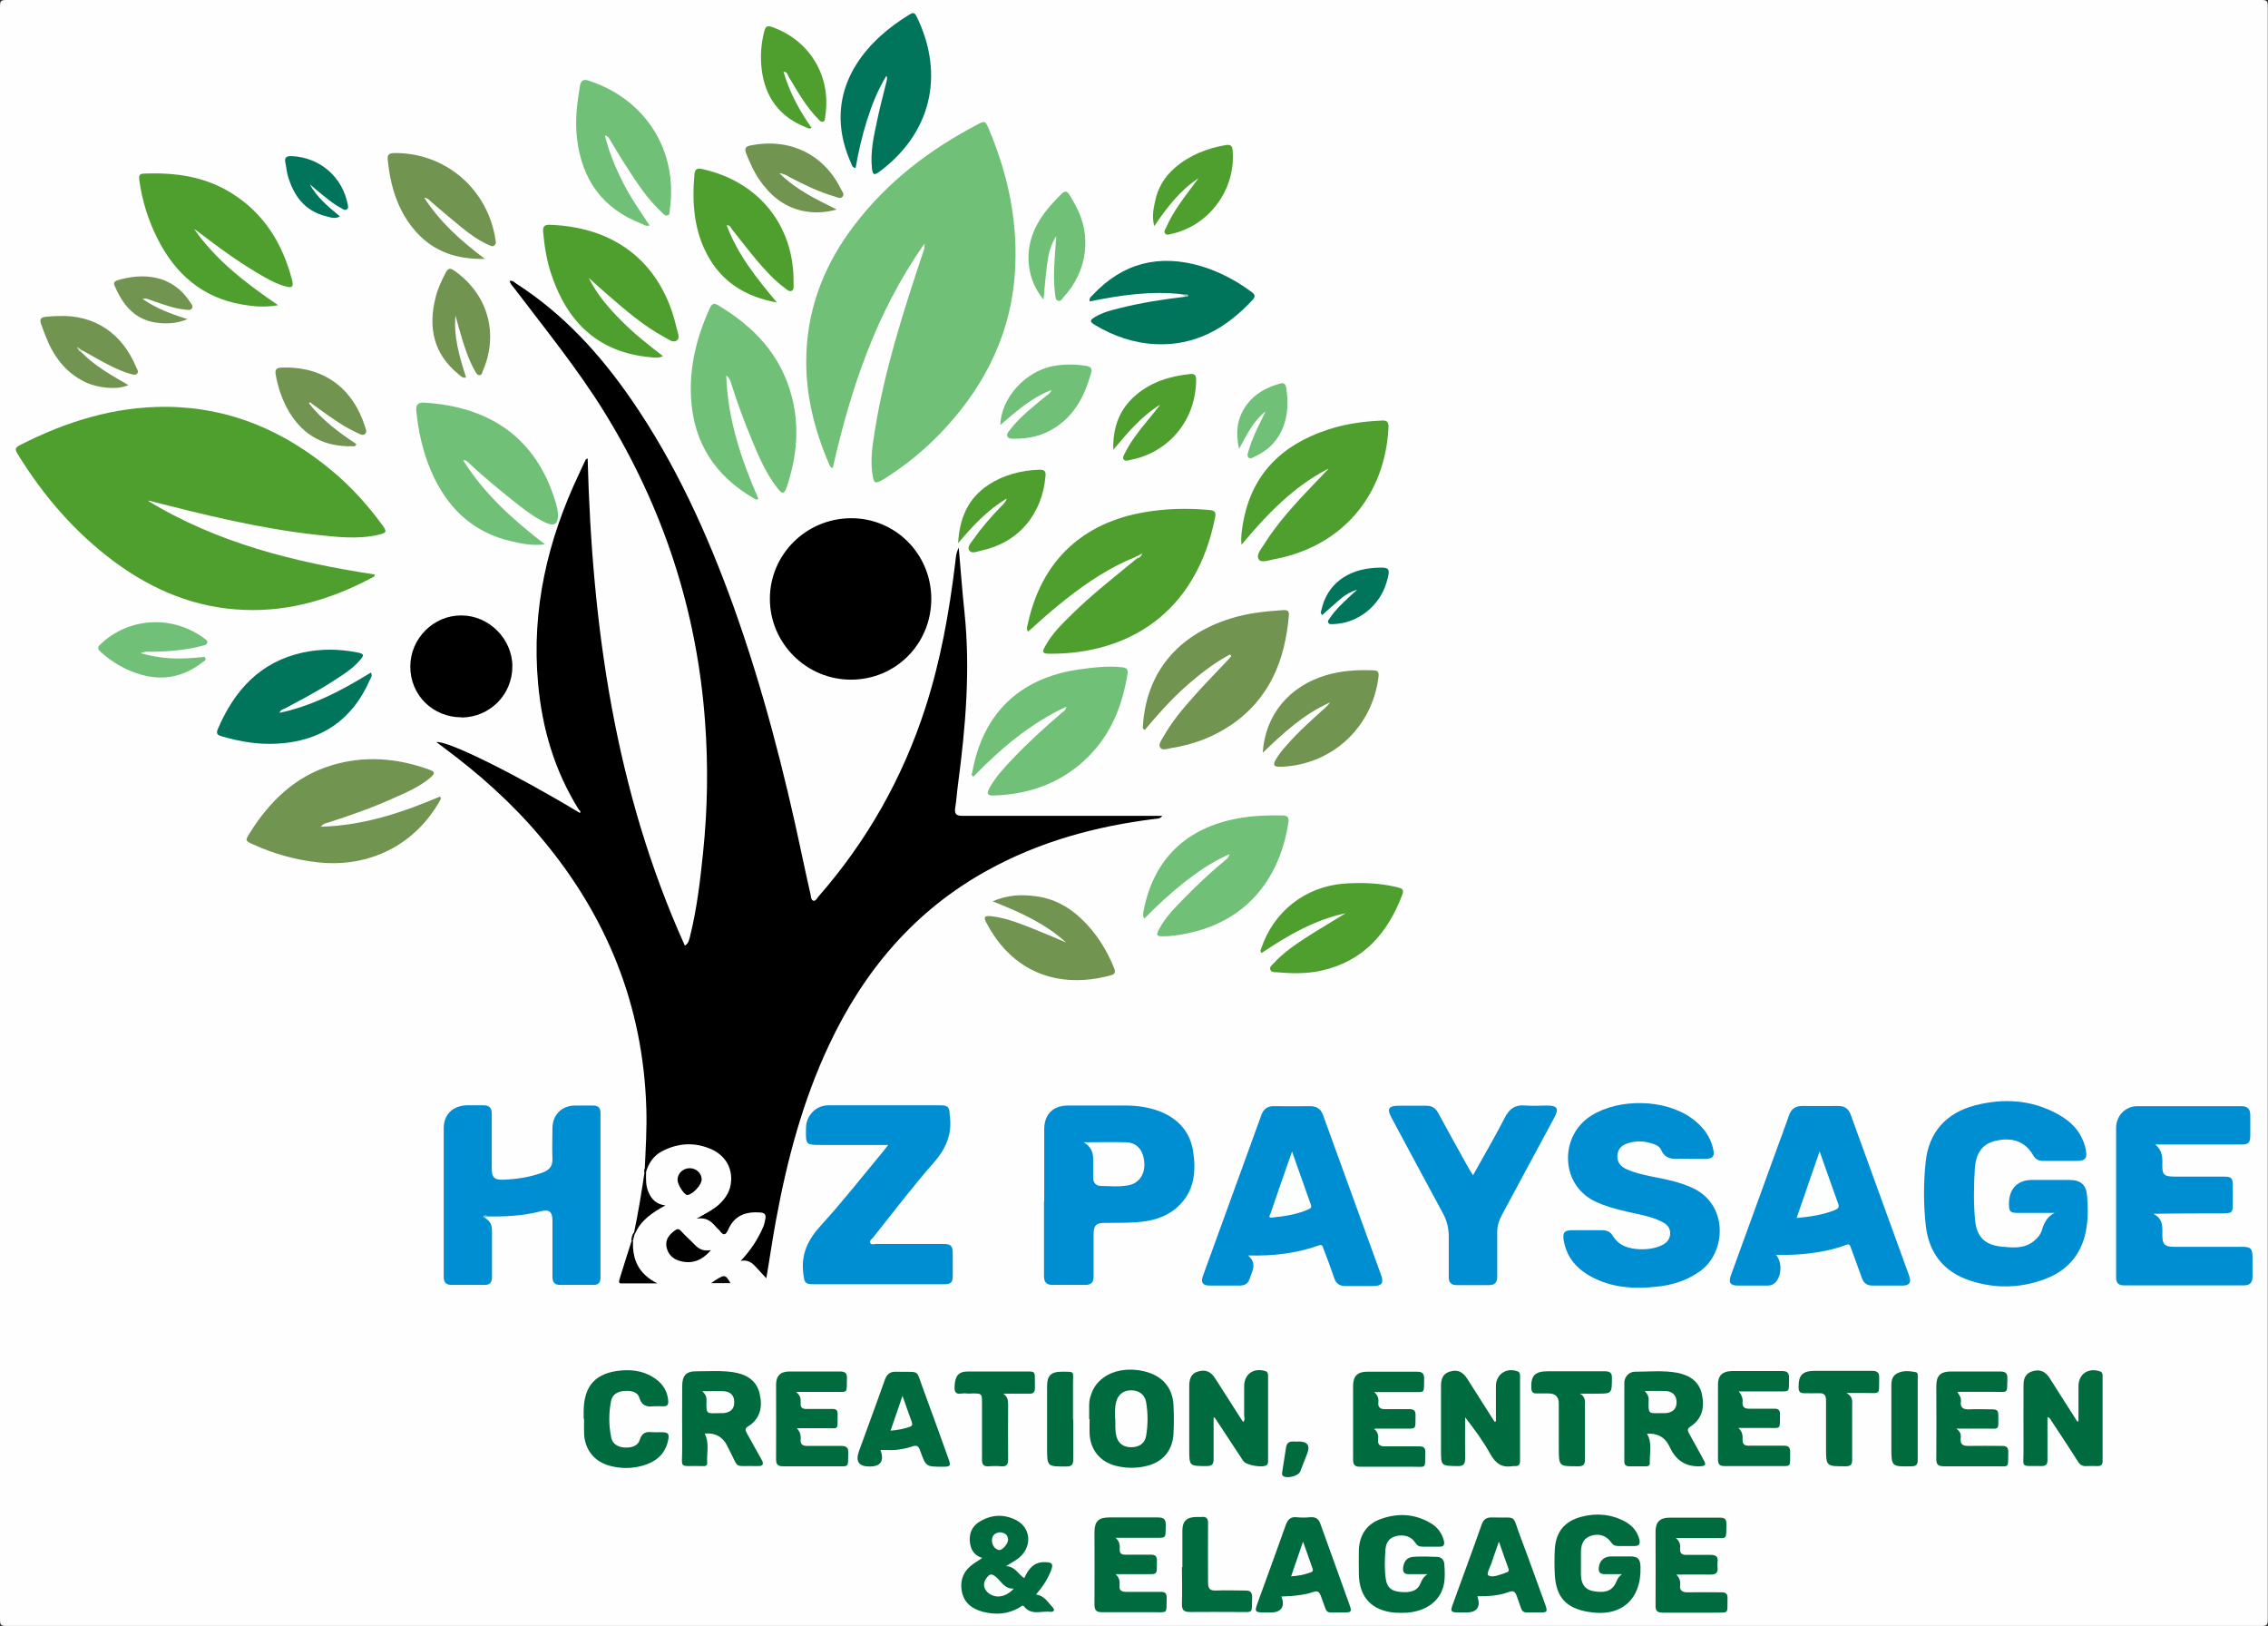 <?xml version="1.0" encoding="UTF-8"?><svg id="Calque_3" xmlns="http://www.w3.org/2000/svg" viewBox="0 0 102.43 73.42"><rect x="0" y="0" width="102.43" height="73.42" fill="#333333" stroke="none"/><defs><style>.cls-1{fill:#fdfefe;}.cls-2{fill:#006b3e;}.cls-3{fill:#008ed2;}.cls-4{fill:#020202;}.cls-5{fill:#0a0a0a;}.cls-6{fill:#016b3e;}.cls-7{fill:#d9e2d1;}.cls-8{fill:#70c077;}.cls-9{fill:#719451;}.cls-10{fill:#4f9f2f;}.cls-11{fill:#fcfdfc;}.cls-12{fill:#00755c;}.cls-13{fill:#fdfdfd;}.cls-14{fill:#ecf3e8;}.cls-15{fill:#79bee6;}.cls-16{fill:#fbfcfc;}.cls-17{fill:#719551;}.cls-18{fill:#0b0b0b;}.cls-19{fill:#95c3b8;}.cls-20{fill:#fbfcfb;}.cls-21{fill:#010101;}.cls-22{fill:#fefefe;}</style></defs><path class="cls-22" d="M51.21,0C68.19,0,85.17,0,102.14,0c.23,0,.28,.05,.28,.28,0,24.29,0,48.57,0,72.86,0,.23-.05,.28-.28,.28-33.95,0-67.91,0-101.86,0-.23,0-.28-.05-.28-.28C0,48.86,0,24.57,0,.28,0,.05,.05,0,.28,0,17.26,0,34.24,0,51.21,0Z"/><path d="M29.12,52.77c.04-.91,.1-1.81,.07-2.72-.14-4.67-1.8-8.74-4.81-12.29-1.28-1.52-2.76-2.83-4.35-4.01-.1-.08-.21-.16-.32-.24,.5-.08,3.6,1.46,6.48,3.2,.06-.09-.03-.12-.06-.17-1.09-1.75-1.65-3.66-1.83-5.7-.3-3.32,.43-6.45,1.85-9.44,.1-.22,.2-.44,.31-.66,0,0,.02,0,.08-.04,.2,7.59,1.23,15,4.39,22,.17-.1,.19-.26,.23-.4,.31-1.24,.46-2.5,.59-3.77,.21-1.99,.24-3.99,.09-5.98-.37-5-1.89-9.63-4.52-13.9-1.22-1.98-2.69-3.78-4.09-5.63-.08-.1-.18-.19-.21-.33,.14-.04,.21,.06,.3,.12,2.12,1.36,3.78,3.18,5.2,5.24,1.98,2.87,3.41,6.02,4.59,9.28,1.33,3.7,2.31,7.5,3.12,11.34,.12,.58,.25,1.15,.38,1.73,.02,.1,.02,.24,.12,.27,.11,.03,.16-.1,.22-.17,2.2-2.51,3.81-5.35,4.84-8.53,.69-2.13,1.08-4.32,1.35-6.54,.03-.21,.02-.42,.16-.7,.09,1.03,.16,1.98,.26,2.92,.27,2.6,.05,5.17-.29,7.74-.05,.36-.07,.73-.13,1.09-.04,.27,.05,.36,.32,.36,2.91,0,5.81,0,8.72,0,.1,0,.19,0,.31,0-.1,.15-.24,.12-.35,.14-2.65,.33-5.19,1.02-7.54,2.32-3.29,1.81-5.58,4.53-7.16,7.89-1.18,2.51-1.89,5.17-2.39,7.89-.16,.85-.28,1.71-.44,2.64-.19-.21-.35-.37-.5-.54-.17-.18-.36-.31-.66-.24,.45-.48,.78-.98,1.02-1.54,.05-.12,.08-.25,.1-.38,.03-.18-.05-.26-.23-.27-.65-.05-1.17,.13-1.45,.77-.1,.24-.21,.3-.38,.06-.06-.08-.15-.14-.21-.22-.2-.23-.42-.4-.84-.33,.4-.23,.73-.39,1-.63,.32-.29,.54-.64,.56-1.08,.04-.62-.29-1.16-.9-1.43-.76-.33-1.51-.28-2.23,.1-.38,.2-.6,.54-.72,.95-.13-.01-.06-.09-.06-.16Z"/><path class="cls-10" d="M6.66,22.6c3.16,1.93,6.66,2.79,10.26,3.34,.01,.1-.06,.12-.11,.14-1.8,.96-3.7,1.54-5.77,1.46-2.19-.08-4.12-.88-5.87-2.17-1.79-1.33-3.22-2.99-4.38-4.88-.13-.2-.09-.29,.11-.39,2.09-1.07,4.28-1.75,6.65-1.73,2.86,.03,5.31,1.1,7.47,2.91,.85,.71,1.59,1.53,2.24,2.42,.23,.31,.21,.36-.18,.45-.92,.21-1.85,.1-2.77,0-2.57-.28-5.07-.9-7.57-1.54-.03,0-.06,0-.09,0Z"/><path class="cls-8" d="M41.74,11.02c-2.18,3.1-3.32,6.54-4.13,10.11-.12-.02-.13-.1-.16-.16-.69-1.6-1.1-3.26-1.03-5.01,.08-2.17,.86-4.09,2.17-5.8,1.49-1.95,3.38-3.4,5.54-4.53,.35-.19,.37-.18,.53,.2,.89,2.11,1.34,4.29,1.17,6.58-.18,2.41-1.12,4.51-2.64,6.35-.91,1.1-1.96,2.04-3.17,2.81-.08,.05-.15,.1-.24,.14-.25,.13-.31,.09-.36-.19-.13-.7-.02-1.38,.09-2.07,.44-2.76,1.3-5.42,2.18-8.06,.03-.09,.09-.18,.06-.38Z"/><path d="M42.06,27.04c0,2.03-1.6,3.65-3.63,3.65-2.01,0-3.66-1.64-3.66-3.65,0-2,1.63-3.62,3.64-3.64,2.02-.02,3.65,1.61,3.65,3.64Z"/><path class="cls-3" d="M92.81,54.77c-.56,0-1.11,0-1.67,0-.35,0-.41-.06-.41-.41,0-.67,.38-1.08,1.05-1.08,.56,0,1.12,0,1.68,0,.51,0,.76,.22,.8,.72,.04,.54,.05,1.08-.06,1.62-.22,1.07-.87,1.78-1.88,2.15-1.09,.4-2.2,.42-3.3,.07-1.24-.39-1.92-1.27-2.05-2.54-.1-.94-.1-1.9,0-2.84,.14-1.34,.93-2.21,2.24-2.55,1.29-.33,2.55-.25,3.73,.4,.64,.35,1.11,.86,1.26,1.6,.08,.39-.02,.51-.41,.51-.5,0-1,0-1.5,0-.21,0-.36-.06-.47-.26-.35-.61-.93-.82-1.68-.65-.59,.13-.9,.53-.95,1.26-.05,.77-.06,1.55,.01,2.32,.07,.75,.43,1.12,1.18,1.2,.52,.05,1.04,.11,1.49-.26,.15-.13,.28-.27,.34-.46,.1-.34,.24-.64,.6-.81Z"/><path class="cls-3" d="M21.91,55c.21,.12,.31,.3,.31,.55,0,.7,0,1.41,0,2.11,0,.27-.11,.37-.37,.36-.48,0-.96,0-1.44,0-.26,0-.37-.1-.37-.36,0-2.24,0-4.48,0-6.73,0-.6,.42-1,1.03-1.02,.25,0,.51,0,.76,0,.28,0,.38,.12,.38,.39,0,.83,0,1.65,0,2.48,0,.38,.12,.5,.49,.49,.62-.02,1.23-.11,1.82-.33,.29-.11,.44-.28,.43-.61-.02-.46,0-.92,0-1.38,0-.6,.41-1.02,1.01-1.03,.27,0,.55,0,.83,0,.23,0,.33,.1,.33,.34,0,2.48,0,4.95,0,7.43,0,.23-.1,.34-.33,.33-.5,0-1,0-1.5,0-.24,0-.34-.12-.34-.36,0-.85,0-1.69,0-2.54,0-.41-.15-.53-.55-.42-.78,.2-1.57,.24-2.36,.23q-.13-.03-.13,.07Z"/><path class="cls-3" d="M76.31,52.32c-.15,0-.31,0-.46,0-.36,.03-.66-.01-.83-.4-.09-.2-.33-.27-.54-.32-.29-.08-.59-.08-.88,0-.28,.07-.51,.21-.55,.53-.04,.3,.1,.53,.42,.67,.43,.19,.89,.28,1.35,.37,.53,.1,1.05,.22,1.55,.44,1.72,.73,1.6,2.95,.41,3.79-.59,.42-1.25,.63-1.96,.7-1.03,.11-2.04,.05-2.97-.46-.66-.36-1.11-.89-1.23-1.65-.05-.33,.03-.43,.36-.44,.46,0,.92,0,1.38,0,.2,0,.37,.07,.47,.24,.29,.48,.75,.6,1.25,.62,.31,.01,.61-.03,.9-.15,.25-.1,.44-.26,.45-.56,.01-.29-.18-.44-.41-.55-.49-.24-1.03-.32-1.55-.44-.51-.12-1-.25-1.47-.48-1.56-.78-1.55-2.97-.14-3.85,1.27-.8,3.34-.76,4.55,.12,.48,.35,.83,.79,.96,1.37,.08,.35-.01,.45-.36,.46-.12,0-.24,0-.37,0h-.34Z"/><path class="cls-3" d="M40.12,51.7h-3.01c-.72,0-.72,0-.71-.73,0-.29,.09-.54,.29-.75,.2-.21,.45-.31,.74-.31,1.68,0,3.36,0,5.04,0,.34,0,.41,.08,.42,.41,0,.01,0,.02,0,.03,.13,.84-.16,1.51-.72,2.15-.95,1.08-1.83,2.24-2.73,3.37-.06,.07-.18,.15-.14,.25,.05,.11,.18,.05,.28,.05,1,0,2,0,3,0,.37,0,.45,.08,.45,.44,0,.32,0,.63,0,.95,0,.36-.06,.43-.43,.43-1.18,0-2.36,0-3.55,0-.76,0-1.53,0-2.29,0-.41,0-.43-.07-.48-.48-.11-.87,.2-1.52,.78-2.16,.98-1.07,1.88-2.22,2.81-3.34,.07-.08,.13-.17,.25-.32Z"/><path class="cls-3" d="M56.33,56.66c.49,.39,.21,.74,.1,1.1-.11,.32-.37,.29-.63,.29-.39,0-.77,0-1.16,0-.33,0-.42-.14-.31-.44,.88-2.43,1.76-4.85,2.64-7.27,.1-.27,.28-.4,.58-.39,.54,0,1.08,.01,1.62,0,.31,0,.49,.13,.59,.42,.87,2.41,1.75,4.81,2.62,7.22,.12,.34,.03,.47-.34,.48-.43,0-.86,0-1.28,0-.26,0-.42-.11-.5-.35-.15-.45-.32-.9-.49-1.34-.03-.09-.04-.21-.22-.14-1.01,.36-2.05,.48-3.2,.45Z"/><path class="cls-3" d="M80.21,56.66c.3,.36,.25,1-.06,1.28-.1,.09-.21,.11-.34,.11-.44,0-.88,0-1.31,0-.36,0-.45-.13-.32-.48,.69-1.9,1.38-3.8,2.07-5.7,.18-.5,.37-.99,.54-1.49,.1-.3,.29-.44,.61-.44,.54,.01,1.08,0,1.62,0,.3,0,.47,.13,.57,.41,.88,2.42,1.75,4.83,2.63,7.25,.11,.31,.02,.45-.3,.45-.45,0-.9,0-1.35,0-.25,0-.4-.11-.48-.34-.16-.46-.34-.91-.5-1.37-.04-.1-.05-.19-.21-.13-.5,.19-1.01,.3-1.54,.37-.52,.07-1.05,.1-1.63,.08Z"/><path class="cls-3" d="M97.3,51.65c.3,.22,.37,.51,.36,.85-.02,.57,.05,.63,.63,.63,.71,0,1.43,0,2.14,0,.35,0,.41,.06,.41,.41,0,.28,0,.55,0,.83,0,.38-.04,.41-.43,.42-1.04,0-2.08,0-3.16,.02,.46,.22,.41,.61,.41,.99,0,.39,.12,.5,.52,.5,1.03,0,2.06,0,3.09,0,.38,0,.46,.08,.46,.47,0,.3,0,.59,0,.89,0,.25-.12,.38-.37,.38-1.81,0-3.63,0-5.44,0-.24,0-.35-.11-.35-.35,0-2.25,0-4.51,0-6.76,0-.55,.42-.98,.96-.98,1.57,0,3.14,0,4.71,0,.27,0,.39,.14,.39,.4,0,.31,0,.61,0,.92,0,.33-.08,.41-.42,.41-1.25,0-2.51,0-3.76,0-.05,0-.1,0-.15,0Z"/><path class="cls-3" d="M47.16,54.24c0-1.08,0-2.16,0-3.24,0-.68,.39-1.08,1.08-1.08,.86,0,1.71,0,2.57,0,.53,0,1.06,.07,1.56,.26,.82,.32,1.36,.9,1.51,1.77,.15,.95,.07,1.86-.71,2.56-.53,.47-1.18,.64-1.86,.68-.48,.03-.96,.03-1.44,.03-.36,0-.47,.11-.48,.48,0,.64,0,1.28,0,1.93,0,.27-.1,.39-.38,.39-.49,0-.98,0-1.47,0-.29,0-.39-.13-.39-.41,0-1.12,0-2.24,0-3.36Z"/><path class="cls-10" d="M51.31,25.14c-1.16,.46-2.18,1.14-3.15,1.9-.52,.41-1.02,.84-1.51,1.29-.07,.07-.15,.13-.23,.19-.08-.14-.02-.24,0-.35,.61-2.83,2.46-4.58,5.32-5.05,.96-.16,1.92-.18,2.89-.09,.22,.02,.3,.09,.25,.32-.87,4.43-4.03,6.18-7.45,6.17-.35,0-.39-.06-.21-.37,.32-.58,.8-1.03,1.26-1.48,.91-.89,1.92-1.67,2.9-2.48,.05-.11-.03-.07-.08-.07Z"/><path class="cls-3" d="M66.52,53.08c.5-.9,.99-1.73,1.43-2.59,.21-.42,.48-.62,.96-.57,.31,.03,.63,0,.95,0,.47,0,.56,.13,.34,.54-.79,1.47-1.58,2.94-2.37,4.4-.14,.26-.22,.52-.21,.82,0,.65,0,1.3,0,1.96,0,.27-.11,.39-.38,.39-.48,0-.96,0-1.44,0-.26,0-.37-.11-.37-.37,0-.61,0-1.22,0-1.83,0-.36-.08-.7-.25-1.02-.79-1.45-1.56-2.9-2.34-4.35-.21-.39-.13-.53,.33-.53,.42,0,.84,0,1.25,0,.25,0,.41,.1,.53,.32,.44,.82,.89,1.62,1.34,2.43,.06,.11,.13,.22,.24,.4Z"/><path class="cls-8" d="M32.8,16.96c.07,2.02,.69,3.81,1.45,5.56-.1,.08-.15,.01-.21-.02-1.74-1.01-2.72-2.51-2.83-4.53-.08-1.43,.26-2.77,.85-4.06,.07-.16,.16-.25,.35-.14,1.63,.97,2.86,2.25,3.35,4.14,.36,1.38,.22,2.73-.22,4.06-.12,.35-.2,.36-.43,.07-.54-.69-.87-1.49-1.2-2.29-.33-.79-.62-1.6-.88-2.41-.04-.11-.05-.24-.22-.38Z"/><path class="cls-9" d="M14.49,37.33c1.93-.05,3.68-.64,5.38-1.36,.07,.07,.03,.12,.01,.16-1.12,2.02-3.2,3.06-5.51,2.81-1.03-.11-2.02-.39-2.96-.82-.33-.15-.34-.17-.14-.49,.9-1.44,2.06-2.58,3.73-3.08,1.48-.44,2.94-.32,4.38,.2,.28,.1,.28,.17,.05,.37-.5,.42-1.09,.67-1.68,.93-.95,.43-1.93,.77-2.92,1.09-.1,.03-.22,.04-.34,.19Z"/><path class="cls-10" d="M59.98,21.17c-1.57,.81-2.75,2.04-3.91,3.43-.04-.37,.02-.66,.06-.93,.37-2.22,1.73-3.57,3.81-4.26,.8-.27,1.62-.38,2.46-.42,.23-.01,.32,.05,.31,.31-.16,3.13-2.14,5.4-5.2,5.96-.22,.04-.54,.17-.66,0-.13-.19,.09-.45,.22-.65,.62-1,1.42-1.86,2.23-2.71,.23-.24,.45-.47,.68-.71Z"/><path class="cls-10" d="M8.76,10.33c.99,1.42,2.33,2.45,3.8,3.45-.59,.11-1.11,.06-1.63-.03-1.8-.31-3.02-1.39-3.82-2.98-.42-.83-.69-1.71-.82-2.64-.02-.16-.02-.28,.19-.29,1.41-.06,2.77,.12,3.99,.89,1.46,.91,2.29,2.27,2.72,3.91,.08,.31,0,.38-.3,.29-.34-.09-.65-.25-.95-.42-1.05-.59-2.02-1.3-2.97-2.03-.07-.05-.15-.1-.22-.15Z"/><path class="cls-8" d="M48.16,31.91c-1.66,.77-2.98,1.91-4.2,3.16-.11-.06-.07-.14-.05-.2,.48-2.65,2.13-4.25,4.81-4.64,.65-.09,1.29-.17,1.95-.1,.2,.02,.29,.09,.25,.31-.23,1.41-.73,2.69-1.76,3.72-1.16,1.16-2.59,1.69-4.21,1.76-.38,.02-.42-.07-.22-.41,.26-.45,.62-.84,.97-1.21,.71-.75,1.47-1.44,2.25-2.11,.08-.06,.18-.11,.21-.28Z"/><path class="cls-8" d="M20.91,20.77c.96,1.54,2.25,2.69,3.7,3.81-.56,.07-1.03-.03-1.48-.13-1.79-.4-2.96-1.54-3.67-3.2-.37-.87-.57-1.78-.66-2.72-.02-.24,.08-.36,.33-.35,2.82,.16,5.05,1.45,5.96,4.49,.06,.2,.11,.39,.11,.6,0,.39-.17,.5-.53,.34-.43-.19-.81-.47-1.18-.75-.8-.63-1.59-1.27-2.33-1.97-.06-.05-.1-.12-.26-.11Z"/><path class="cls-9" d="M55.57,29.54c-.77,.41-1.45,.95-2.1,1.53-.64,.58-1.21,1.23-1.77,1.89-.12-.06-.08-.15-.08-.22,.16-2.36,1.54-4.05,3.95-4.81,.77-.24,1.57-.33,2.38-.38,.17-.01,.28,.02,.26,.23-.17,2.03-.87,3.78-2.63,4.97-.82,.55-1.72,.88-2.69,1.03-.16,.03-.39,.12-.49-.02-.1-.14,.05-.33,.13-.47,.38-.68,.88-1.28,1.39-1.85,.49-.55,1-1.07,1.51-1.61,.06-.07,.12-.13,.18-.2l-.05-.07Z"/><path class="cls-10" d="M26.58,12.53c.37,.75,.9,1.37,1.48,1.95,.57,.58,1.21,1.08,1.88,1.6-.21,.1-.39,.07-.56,.05-2.36-.21-3.76-1.58-4.48-3.74-.21-.62-.31-1.26-.37-1.91-.02-.23,.04-.34,.3-.33,3.11,.11,5.09,1.85,5.73,4.67,.04,.18,.17,.43,.01,.55-.17,.13-.38-.05-.55-.14-.97-.52-1.79-1.24-2.61-1.95-.28-.24-.55-.49-.83-.74Z"/><path class="cls-8" d="M55.53,38.57c-.79,.34-1.44,.8-2.07,1.29-.62,.49-1.2,1.03-1.78,1.62-.09-.16-.04-.29-.02-.41,.46-2.29,1.93-3.7,4.27-4.12,.66-.12,1.31-.14,1.98-.13,.23,0,.31,.08,.28,.31-.41,2.68-2.02,4.51-4.59,5.02-.35,.07-.7,.13-1.06,.13-.3,0-.34-.05-.2-.31,.3-.57,.75-1.01,1.19-1.46,.58-.59,1.18-1.15,1.82-1.68,.07-.06,.14-.1,.18-.26Z"/><path class="cls-12" d="M40.04,3.41c-.4,.65-.67,1.34-.89,2.04-.22,.7-.38,1.41-.51,2.14-.16-.03-.17-.15-.21-.24-.93-2.08-.46-4.09,1.34-5.73,.4-.36,.84-.68,1.3-.96,.15-.09,.23-.11,.32,.07,1.33,2.71,.6,5.34-1.67,7.02-.24,.18-.31,.15-.34-.15-.08-.73,.08-1.44,.23-2.14,.12-.59,.28-1.17,.42-1.75,.02-.09,.06-.17,0-.3Z"/><path class="cls-12" d="M53.41,13.29c-1.42-.17-2.81,.04-4.2,.32-.03-.17,.08-.22,.14-.29,1.36-1.45,3-1.86,4.9-1.3,.83,.25,1.58,.65,2.27,1.16,.15,.11,.2,.2,.05,.36-1.19,1.29-2.6,2.09-4.4,2-.97-.05-1.87-.36-2.71-.86-.26-.16-.25-.22,0-.37,.34-.2,.71-.3,1.09-.39,.98-.25,1.97-.4,2.97-.52,.04-.03,.09-.05,.15-.01-.09-.06-.18-.06-.27-.09Z"/><path class="cls-12" d="M12.62,32.19c.75-.16,1.45-.41,2.14-.73,.68-.31,1.33-.69,1.99-1.09,.09,.14-.01,.25-.05,.34-.8,1.82-2.21,2.76-4.18,2.87-.85,.05-1.68-.09-2.5-.33-.16-.05-.28-.1-.19-.31,.75-1.77,1.92-3.06,3.87-3.48,.81-.17,1.62-.16,2.43,0,.32,.06,.33,.12,.12,.36-.35,.4-.79,.67-1.23,.95-.69,.45-1.42,.83-2.15,1.22-.08,.04-.2,.05-.24,.19Z"/><path class="cls-8" d="M27.32,6.12c.19,.77,.48,1.46,.82,2.13,.34,.67,.77,1.29,1.2,1.93-.16,.05-.26-.03-.37-.08-1.76-.68-2.69-1.99-2.91-3.84-.1-.8,0-1.58,.13-2.37,.05-.27,.16-.33,.42-.24,2.56,.84,4.02,3.17,3.64,5.82-.01,.1,.02,.22-.11,.26-.11,.03-.18-.08-.25-.14-.65-.6-1.13-1.34-1.6-2.07-.25-.38-.48-.78-.72-1.17-.05-.08-.08-.19-.24-.23Z"/><path d="M20.84,32.39c-1.29,0-2.31-1-2.31-2.29,0-1.27,1.05-2.32,2.31-2.31,1.24,0,2.3,1.06,2.3,2.3,0,1.28-1.02,2.3-2.3,2.31Z"/><path class="cls-10" d="M32.82,10.17c.49,1.32,1.34,2.38,2.27,3.49-1.42-.26-2.48-.92-3.14-2.14-.61-1.13-.7-2.37-.59-3.62,.02-.21,.07-.33,.34-.27,2.57,.56,4.18,2.56,4.14,5.16,0,.12,.03,.28-.08,.34-.11,.06-.23-.06-.32-.13-.47-.34-.86-.78-1.24-1.22-.39-.46-.75-.94-1.13-1.41-.06-.08-.09-.21-.26-.2Z"/><path class="cls-10" d="M60.81,41.23c-1.42,.29-2.65,1.01-3.83,1.8-.09-.09-.04-.14-.02-.2,.55-1.66,1.99-2.8,3.74-2.93,.81-.06,1.63-.03,2.43,.17,.17,.04,.29,.09,.21,.31-.66,1.76-1.77,3.03-3.67,3.45-.67,.15-1.36,.13-2.04,.07-.1,0-.22,0-.26-.12-.04-.12,.06-.18,.13-.26,.48-.53,1.08-.92,1.68-1.31,.54-.34,1.09-.66,1.64-1Z"/><path class="cls-9" d="M48.14,42.55c-.95-.86-2.09-1.37-3.31-1.85,.66-.29,1.3-.32,1.95-.23,.8,.1,1.49,.47,2.07,1.03,.65,.62,1.12,1.36,1.46,2.2,.07,.17,.07,.29-.14,.34-2.4,.65-4.46-.16-5.62-2.37-.14-.26-.09-.33,.21-.3,.63,.07,1.22,.3,1.81,.53,.53,.21,1.04,.43,1.56,.65Z"/><path class="cls-9" d="M19.16,8.93c.72,1.11,1.66,1.95,2.74,2.76-1.26,.03-2.29-.32-3.09-1.2-.84-.93-1.18-2.07-1.3-3.29-.02-.21,.06-.28,.28-.29,2.31-.03,4.25,1.62,4.59,3.93,.01,.08,.04,.16-.04,.23-.09,.09-.17,.03-.25,0-.45-.2-.85-.48-1.23-.79-.47-.38-.92-.77-1.38-1.16-.08-.07-.14-.17-.32-.19Z"/><path class="cls-9" d="M57.03,33.98c.11-1.7,1.2-3,2.86-3.49,.7-.21,1.42-.25,2.15-.22,.18,0,.24,.07,.22,.27-.27,2.28-2.06,3.96-4.33,4.08-.05,0-.1,0-.15,0-.23,.01-.3-.08-.18-.29,.14-.25,.32-.47,.51-.68,.53-.61,1.13-1.14,1.73-1.68,.08-.07,.16-.15,.23-.25-1.17,.51-2.09,1.36-3.03,2.26Z"/><path class="cls-2" d="M54.81,64.01c0,.63,0,1.25,0,1.87,0,.24-.07,.32-.32,.32-.78,0-.78,0-.78-.76,0-.96,0-1.91,0-2.87,0-.36,.13-.57,.4-.64,.34-.1,.57,0,.77,.31,.42,.65,.84,1.31,1.26,1.97,.11-.1,.05-.21,.05-.3,0-.44,0-.88,0-1.31,0-.55,.42-.85,.95-.69,.11,.03,.13,.11,.13,.21,0,1.28,0,2.57,0,3.85,0,.07,0,.14-.07,.19-.18,.13-.93,0-1.05-.19-.43-.65-.86-1.31-1.29-1.96,0,0-.02,0-.06,0Z"/><path class="cls-2" d="M67.56,64.18c0-.53,0-1.06,0-1.59,0-.53,.47-.85,.97-.67,.11,.04,.12,.12,.12,.22,0,1.27,0,2.55,0,3.82,0,.17-.06,.25-.23,.24-.03,0-.06,0-.09,0-.49,.09-.78-.11-1.02-.54-.32-.58-.72-1.12-1.14-1.66,0,.62-.01,1.23,0,1.85,0,.26-.07,.36-.34,.35-.75-.01-.75,0-.75-.74,0-.96,0-1.92,0-2.87,0-.3,.07-.55,.38-.65,.34-.11,.59-.02,.8,.31,.41,.65,.83,1.3,1.24,1.95l.06-.02Z"/><path class="cls-2" d="M93.87,64.18c0-.53,0-1.05,0-1.58,0-.55,.43-.85,.96-.68,.11,.03,.13,.11,.13,.21,0,1.28,0,2.57,0,3.85,0,.16-.07,.22-.22,.22-.16,0-.33-.01-.49,0-.2,.02-.32-.06-.42-.23-.39-.62-.8-1.23-1.2-1.84-.03-.05-.05-.11-.16-.14,0,.27,0,.52,0,.78,0,.39,0,.78,0,1.16,0,.2-.07,.27-.27,.27-1-.03-.8,.15-.81-.79-.01-.96,0-1.92,0-2.88,0-.3,.1-.52,.4-.61,.33-.1,.57,0,.76,.28,.42,.66,.84,1.32,1.26,1.98h.06Z"/><path class="cls-2" d="M31.83,64.74c.22,.43,.08,.89,.11,1.34,0,.07-.05,.11-.11,.12-.04,0-.08,0-.12,0-1.11-.03-.89,.18-.9-.85-.01-.92,0-1.83,0-2.75,0-.5,.18-.69,.68-.68,.54,0,1.08-.04,1.62,.04,.58,.09,1.04,.35,1.19,.94,.15,.6,.06,1.16-.53,1.52-.13,.08-.11,.16-.05,.28,.23,.4,.44,.8,.67,1.2,.12,.2,.08,.31-.17,.3-.02,0-.04,0-.06,0-1.06-.03-.75,.18-1.24-.76-.03-.05-.06-.11-.08-.16q-.3-.6-.99-.55Z"/><path class="cls-2" d="M74.38,64.74c.26,.42,.11,.89,.13,1.34,0,.11-.1,.14-.2,.13-.24,0-.49,0-.73,0-.16,0-.22-.07-.22-.22,0-1.18,0-2.36,0-3.55,0-.27,.21-.5,.48-.5,.64,0,1.29-.07,1.92,.05,.56,.11,.99,.4,1.11,.99,.12,.58,0,1.1-.53,1.44-.14,.09-.13,.17-.06,.3,.22,.39,.43,.78,.65,1.18,.14,.25,.11,.3-.17,.31q-.89,.03-1.3-.77c-.03-.05-.05-.11-.08-.16q-.3-.59-1-.54Z"/><path class="cls-2" d="M49.19,64.08c0-.21,0-.43,0-.64,0-.18,.04-.34,.1-.51,.28-.79,1.16-1.21,2.18-1.05,.94,.15,1.49,.71,1.53,1.58,.02,.42,.02,.84,0,1.25-.03,.78-.48,1.32-1.24,1.49-.45,.11-.91,.1-1.36-.01-.71-.18-1.15-.71-1.19-1.44-.01-.22,0-.45,0-.67h0Z"/><path class="cls-2" d="M73.3,71.08c-.32,0-.57,0-.83,0-.22,0-.29-.11-.26-.31,.03-.29,.23-.48,.53-.49,.3,0,.59,0,.89,0,.34,0,.45,.12,.46,.46,.05,1.5-.89,2.31-2.38,2.04-.98-.17-1.43-.66-1.49-1.67-.02-.39-.02-.77,0-1.16,.05-.78,.44-1.26,1.2-1.46,.69-.18,1.35-.12,1.98,.22,.32,.18,.55,.44,.64,.81,.04,.19,0,.29-.22,.29-.24,0-.49,0-.73,0-.15,0-.24-.04-.33-.17-.22-.31-.55-.41-.91-.29-.3,.1-.44,.32-.45,.72,0,.36,0,.71,0,1.07,.02,.42,.21,.65,.57,.71,.56,.1,.87-.03,1.04-.45,.05-.13,.12-.23,.28-.35Z"/><path class="cls-2" d="M46.27,71.24c.19-.43,.46-.73,.95-.7,.3,.01,.36,.08,.25,.37-.15,.4-.39,.75-.68,1.09,.38,.05,.54,.36,.76,.59,.11,.11,.03,.21-.1,.19-.41-.05-.87,.18-1.2-.24-.07-.08-.13,0-.18,.03-.53,.32-1.09,.36-1.68,.21-.49-.13-.85-.4-.95-.92-.1-.54,.1-.96,.54-1.26,.12-.08,.24-.15,.38-.25-.39-.12-.53-.41-.56-.75-.03-.36,.1-.67,.41-.87,.54-.34,1.11-.38,1.68-.09,.63,.32,.73,1.09,.24,1.6-.18,.19-.42,.31-.7,.48,.41,.01,.54,.34,.82,.54Z"/><path class="cls-2" d="M64.46,71.08c-.32,0-.57,0-.82,0-.22,.01-.29-.09-.27-.29,.03-.28,.17-.47,.45-.49,.35-.03,.71-.01,1.07,0,.2,0,.33,.13,.34,.33,.02,.3,.04,.61-.02,.91-.15,.73-.77,1.21-1.66,1.28-.18,.01-.37,.01-.55,0-1.05-.09-1.62-.7-1.63-1.76,0-.37-.01-.73,0-1.1,.04-.67,.37-1.16,1.02-1.38,.77-.27,1.52-.22,2.23,.2,.3,.18,.5,.44,.59,.79,.04,.18,0,.28-.21,.27-.25,0-.51,0-.76,0-.15,0-.24-.05-.32-.18-.19-.29-.51-.38-.86-.3-.33,.08-.47,.31-.49,.62-.03,.45-.05,.9,.02,1.34,.06,.36,.25,.52,.62,.56,.53,.06,.82-.06,.95-.4,.06-.14,.12-.27,.31-.4Z"/><path class="cls-2" d="M50.38,69.44c.19,.16,.2,.34,.19,.52-.01,.19,.09,.25,.27,.24,.38,0,.75,0,1.13,0,.21,0,.29,.08,.28,.29-.01,.65,.06,.59-.59,.59-.41,0-.81,0-1.28,0,.18,.16,.2,.33,.18,.52-.02,.22,.1,.28,.3,.28,.52,0,1.04,0,1.56,0,.19,0,.27,.05,.27,.26-.02,.77,.09,.65-.64,.66-.75,0-1.51,0-2.26,0-.26,0-.36-.07-.36-.34,.01-1.09,0-2.18,0-3.27,0-.49,.18-.67,.66-.67,.73,0,1.47,0,2.2,0,.26,0,.36,.07,.36,.34-.02,.62,.07,.58-.57,.58-.55,0-1.1,0-1.71,0Z"/><path class="cls-2" d="M75.67,69.44c.2,.15,.22,.31,.21,.48-.02,.21,.08,.3,.29,.29,.36,0,.71,0,1.07,0,.25,0,.37,.07,.33,.33-.01,.08,0,.16,0,.24,.03,.24-.08,.32-.32,.32-.5-.01-1,0-1.54,0,.13,.14,.19,.28,.17,.45-.04,.28,.11,.36,.36,.35,.5-.01,1,0,1.5,0,.21,0,.29,.07,.28,.28-.02,.71,.11,.63-.63,.64-.76,0-1.53,0-2.29,0-.25,0-.34-.08-.33-.34,.01-1.11,0-2.22,0-3.33,0-.42,.2-.62,.62-.62,.76,0,1.53,0,2.29,0,.21,0,.29,.06,.29,.28-.02,.74,.08,.64-.63,.64-.53,0-1.06,0-1.68,0Z"/><path class="cls-2" d="M62.04,62.84c.2,.16,.23,.32,.21,.5-.02,.21,.09,.29,.29,.29,.37,0,.73,0,1.1,0,.2,0,.3,.05,.29,.28-.01,.69,.06,.59-.58,.6-.41,0-.81,0-1.22,0,0,0-.02,0-.07,.02,.18,.13,.2,.3,.18,.49-.02,.21,.08,.29,.29,.29,.52,0,1.04,0,1.56,0,.21,0,.29,.06,.28,.28-.02,.76,.09,.64-.62,.64-.77,0-1.55,0-2.32,0-.24,0-.32-.08-.32-.32,0-1.11,0-2.22,0-3.33,0-.44,.2-.64,.63-.64,.75,0,1.51,0,2.26,0,.24,0,.32,.08,.32,.32-.02,.7,.07,.59-.6,.6-.54,0-1.08,0-1.7,0Z"/><path class="cls-2" d="M78.52,64.49c.17,.15,.19,.33,.18,.51-.01,.21,.09,.29,.3,.28,.52,0,1.04,0,1.56,0,.21,0,.29,.07,.29,.28-.01,.75,.08,.63-.63,.64-.77,0-1.55,0-2.32,0-.22,0-.31-.06-.31-.3,0-1.13,0-2.26,0-3.39,0-.4,.21-.59,.61-.6,.76,0,1.53,0,2.29,0,.22,0,.31,.07,.31,.3-.01,.71,.06,.61-.59,.62-.55,0-1.1,0-1.68,0,.12,.15,.19,.3,.17,.48-.02,.22,.09,.31,.31,.3,.38,0,.75,0,1.13,0,.19,0,.25,.07,.25,.25-.01,.73,.07,.61-.58,.62-.42,0-.83,0-1.3,0Z"/><path class="cls-2" d="M88.32,64.49c.24,.15,.25,.31,.23,.48-.02,.24,.09,.32,.33,.32,.51-.01,1.02,0,1.53,0,.21,0,.29,.06,.29,.28-.02,.75,.09,.64-.62,.64-.76,0-1.53,0-2.29,0-.27,0-.35-.09-.34-.35,.01-1.09,0-2.18,0-3.27,0-.48,.19-.66,.67-.66,.73,0,1.47,0,2.2,0,.24,0,.35,.06,.34,.33-.02,.69,.05,.59-.58,.59-.55,0-1.1,0-1.68,0,.08,.14,.18,.25,.16,.42-.04,.28,.09,.38,.37,.37,.36-.02,.71,0,1.07,0,.18,0,.25,.06,.25,.25,0,.75,.07,.61-.61,.62-.41,0-.81,0-1.32,0Z"/><path class="cls-2" d="M57.87,72.09c.18,.44,0,.72-.46,.72-.03,0-.06,0-.09,0-.75,.01-.67,0-.45-.63,.4-1.11,.81-2.21,1.2-3.32,.09-.24,.21-.38,.49-.35,.2,.02,.41,.02,.61,0,.25-.02,.39,.07,.47,.32,.43,1.21,.88,2.42,1.31,3.64,.11,.3,.08,.34-.24,.34-.96-.01-.71,.15-1.05-.73-.08-.2-.14-.27-.36-.19-.23,.08-.47,.12-.71,.15-.23,.03-.47,.04-.72,.05Z"/><path class="cls-2" d="M66.72,72.08c.17,.47-.01,.73-.49,.73-.85,0-.76,.05-.5-.69,.39-1.09,.8-2.17,1.18-3.26,.09-.26,.22-.35,.49-.34,1.17,.04,.86-.2,1.28,.91,.38,1,.74,2.02,1.11,3.03,.11,.31,.09,.36-.25,.35-.92-.02-.71,.16-1.03-.72-.08-.21-.14-.29-.38-.2-.45,.17-.93,.19-1.41,.19Z"/><path class="cls-2" d="M39.76,65.46c.19,.51,.02,.76-.49,.76q-.72,0-.48-.68c.39-1.08,.79-2.15,1.17-3.23,.1-.27,.24-.38,.53-.37,1.12,.04,.84-.18,1.24,.88,.38,1.02,.74,2.04,1.11,3.06,.11,.31,.09,.35-.25,.35-.76,0-.77,.01-1.03-.72-.08-.22-.15-.27-.38-.19-.23,.08-.47,.12-.71,.15-.23,.02-.47,0-.71,0Z"/><path class="cls-2" d="M35.94,62.84c.22,.17,.23,.33,.22,.51-.02,.2,.08,.28,.27,.27,.39,0,.77,0,1.16,0,.17,0,.24,.05,.24,.23-.01,.79,.08,.63-.61,.64-.4,0-.79,0-1.23,0,.14,.16,.19,.32,.17,.51-.02,.21,.08,.29,.29,.29,.51,0,1.02,0,1.53,0,.23,0,.34,.06,.33,.31-.02,.69,.07,.61-.6,.61-.77,0-1.55,0-2.32,0-.24,0-.34-.05-.34-.32,.01-1.12,0-2.24,0-3.36,0-.4,.19-.6,.6-.6,.76,0,1.53,0,2.29,0,.25,0,.32,.09,.31,.33-.02,.68,.07,.59-.58,.59-.55,0-1.1,0-1.73,0Z"/><path class="cls-2" d="M26.36,64.06c0-.1,0-.2,0-.31,0-1.19,.55-1.78,1.74-1.87,.55-.04,1.08,.06,1.53,.4,.33,.24,.52,.57,.55,.98,.01,.17-.05,.25-.22,.24-.14,0-.29-.01-.43,0-.3,.03-.53,0-.65-.37-.09-.31-.41-.34-.69-.32-.29,.02-.53,.15-.59,.44-.11,.54-.11,1.09,0,1.64,.05,.29,.27,.44,.57,.47,.37,.03,.64-.07,.73-.36,.1-.31,.28-.36,.55-.33,.12,.01,.24,0,.37,0,.38,0,.43,.06,.34,.43-.15,.6-.57,.92-1.13,1.08-.49,.14-.99,.14-1.48,.01-.69-.18-1.13-.71-1.17-1.43-.01-.23,0-.47,0-.7h-.01Z"/><path class="cls-10" d="M54.11,8.06c-.82,.54-1.4,1.3-1.98,2.15-.11-.41-.04-.76,.03-1.09,.12-.62,.43-1.14,.91-1.55,.66-.57,1.44-.87,2.29-1.02,.21-.03,.29,.02,.31,.24,.15,1.77-1.07,3.42-2.8,3.78-.09,.02-.18,.06-.25-.03-.07-.09,0-.18,.04-.25,.33-.77,.85-1.41,1.34-2.07,.04-.05,.08-.11,.12-.16Z"/><path class="cls-10" d="M50.28,20.32c-.03-.99,.26-1.84,1.03-2.49,.7-.59,1.54-.85,2.44-.94,.2-.02,.27,.05,.27,.25,0,1.81-1.21,3.29-2.98,3.63-.1,.02-.22,.07-.29-.02-.07-.09,.01-.2,.05-.28,.26-.53,.63-1,1-1.45,.2-.25,.41-.49,.6-.75-.86,.53-1.49,1.29-2.13,2.05Z"/><path class="cls-9" d="M20.57,14.25c-.09,.97,.19,1.88,.48,2.8-.17,.03-.25-.08-.34-.15-1.13-.92-1.38-2.1-1.04-3.46,.1-.4,.27-.77,.46-1.13,.1-.18,.18-.23,.37-.1,1.52,1.05,2.04,2.83,1.31,4.53-.03,.08-.04,.2-.16,.2-.1,0-.15-.1-.19-.17-.34-.6-.53-1.25-.72-1.91-.06-.2-.11-.41-.17-.61Z"/><path class="cls-10" d="M43.27,24.55c.06-1.16,.45-2.04,1.36-2.65,.7-.46,1.48-.66,2.31-.69,.2,0,.3,.04,.28,.27-.14,1.74-1.23,3.03-2.9,3.38-.18,.04-.44,.16-.54,0-.12-.17,.09-.37,.2-.53,.36-.52,.78-.99,1.22-1.45,.09-.09,.2-.17,.27-.37-.89,.53-1.53,1.23-2.21,2.03Z"/><path class="cls-10" d="M35.39,3.25c.27,.93,.72,1.75,1.26,2.52-.1,.08-.18,0-.25-.02-1.19-.47-1.85-1.36-2-2.62-.07-.58-.03-1.16,.12-1.73,.05-.17,.1-.26,.32-.19,1.72,.59,2.72,2.23,2.43,4.04-.01,.09,0,.21-.09,.24-.11,.04-.18-.07-.25-.14-.54-.55-.91-1.22-1.31-1.88-.05-.09-.06-.23-.23-.23Z"/><path class="cls-9" d="M3.68,15.91c.61,.63,1.37,1.04,2.12,1.48-.48,.22-1.36,.15-1.98-.15-.89-.44-1.43-1.19-1.77-2.09-.32-.85-.43-.84,.57-.88,1.64-.07,2.89,.77,3.53,2.31,.04,.09,.12,.2,.05,.28-.08,.1-.21,.05-.32,.02-.52-.15-1-.41-1.47-.67-.22-.12-.44-.25-.66-.37-.03,0-.07-.03-.1,0-.02,.02,.01,.05,.03,.07Z"/><path class="cls-9" d="M13.96,18.22c.59,.75,1.35,1.31,2.13,1.83-.03,.13-.12,.1-.18,.1-1.22,.03-2.17-.45-2.82-1.5-.33-.54-.53-1.12-.64-1.74-.04-.22,.04-.3,.25-.31,1.95-.08,3.27,.97,3.8,2.71,.03,.09,.08,.21-.02,.29-.09,.08-.2,.01-.29-.03-.64-.28-1.2-.69-1.76-1.09-.14-.1-.29-.21-.43-.32l-.05,.06Z"/><path class="cls-8" d="M45.18,19.18c.03-1.21,1.14-2.42,2.38-2.65,.49-.09,.99-.09,1.49-.01,.22,.04,.29,.12,.22,.35-.3,1.05-.78,1.97-1.77,2.53-.52,.3-1.08,.41-1.67,.41-.12,0-.27,.01-.33-.1-.06-.12,.06-.23,.13-.32,.45-.59,1.04-1.03,1.6-1.5,.08-.07,.2-.11,.26-.28-.91,.35-1.59,.96-2.31,1.58Z"/><path class="cls-9" d="M35.2,7.82c.76,.75,1.64,1.17,2.59,1.64-.58,.16-1.07,.16-1.55,.06-.87-.19-1.49-.73-1.97-1.44-.24-.36-.41-.75-.57-1.15-.08-.21-.04-.32,.19-.36,1.76-.36,3.32,.39,4.09,1.97,.05,.1,.17,.22,.08,.33-.1,.13-.25,.04-.37,0-.7-.2-1.35-.52-1.99-.85-.13-.07-.25-.17-.51-.2Z"/><path class="cls-8" d="M47.72,10.64c-.29,.42-.38,.89-.44,1.37-.06,.48-.1,.96-.15,1.52-.37-.46-.56-.91-.64-1.4-.19-1.2,.31-2.17,1.1-3.01,.6-.63,.53-.66,.97,.13,.77,1.37,.55,3-.52,4.16-.07,.08-.13,.22-.26,.17-.13-.05-.11-.2-.13-.32-.1-.79-.02-1.59,.04-2.38,0-.08,.01-.16,.02-.24Z"/><path class="cls-8" d="M6.37,29.5c.81,.23,1.55,.27,2.3,.21,.13,0,.26-.03,.4-.03,.07,0,.18-.06,.21,.04,.03,.09-.07,.14-.13,.18-.83,.65-1.76,.86-2.79,.56-.69-.2-1.29-.55-1.82-1.03-.14-.13-.14-.21,0-.34,1.28-1.22,3.25-1.33,4.69-.26,.06,.05,.15,.09,.13,.19-.02,.1-.11,.11-.19,.13-.76,.21-1.54,.27-2.33,.28-.13,0-.26-.03-.48,.06Z"/><path class="cls-2" d="M71.34,62.92c.29,.16,.24,.37,.24,.57,0,.81,0,1.61,0,2.42,0,.23-.07,.3-.3,.3-.88,0-.88,.02-.88-.85,0-.66,0-1.33,0-1.99q0-.45-.47-.45c-.18,0-.37,0-.55,0-.15,0-.21-.07-.22-.22-.03-.57,.15-.78,.74-.78,.86,0,1.71,0,2.57,0,.25,0,.34,.07,.33,.33-.01,.68,0,.68-.68,.68-.23,0-.46,0-.8,0Z"/><path class="cls-2" d="M45.3,62.92c.22,.16,.23,.32,.23,.5,0,.83-.01,1.65,0,2.48,0,.25-.08,.33-.32,.31-.19-.02-.39-.01-.58,0-.21,.01-.28-.08-.28-.29,0-.87,0-1.73,0-2.6,0-.38-.02-.4-.4-.4-.1,0-.21,.02-.31,0-.21-.04-.55,.17-.53-.3,.02-.48,.17-.69,.6-.69,.71,0,1.43,0,2.14,0,.06,0,.12,0,.18,0,.83,.02,.69-.14,.71,.74,0,.21-.08,.27-.27,.26-.18,0-.37,0-.55,0-.18,0-.37,0-.64,0Z"/><path class="cls-2" d="M83.42,62.92c.27,.16,.23,.36,.23,.54,0,.82,0,1.63,0,2.45,0,.23-.07,.3-.3,.3-.88,0-.88,.01-.88-.86,0-.7,0-1.41,0-2.11,0-.24-.08-.34-.32-.33-.22,.01-.45,0-.67,0-.18,0-.25-.07-.25-.26-.01-.55,.17-.74,.71-.75,.87,0,1.73,0,2.6,0,.25,0,.34,.08,.33,.33-.02,.78,.1,.67-.66,.67-.24,0-.48,0-.82,0Z"/><path class="cls-2" d="M53.4,70.77c0-.55,0-1.1,0-1.65,0-.43,.19-.61,.61-.62,.08,0,.16,0,.24,0,.24-.03,.32,.07,.31,.31-.01,.89,0,1.77,0,2.66,0,.27,.09,.36,.36,.35,.43-.02,.86,0,1.28,0,.26-.01,.36,.06,.35,.34-.03,.71,.1,.63-.64,.63-.71,0-1.42-.01-2.14,0-.29,0-.4-.07-.39-.37,.02-.55,0-1.1,0-1.65Z"/><path class="cls-6" d="M86.61,64.07c0,.62,0,1.24,0,1.86,0,.21-.07,.28-.28,.28-.91,.02-.91,.02-.91-.88,0-.93,0-1.85,0-2.78,0-.23,.05-.43,.27-.54,.27-.14,.56-.1,.83-.05,.12,.02,.09,.17,.09,.27,0,.61,0,1.22,0,1.83Z"/><path class="cls-2" d="M48.47,64.1c0,.6,0,1.2,0,1.8,0,.23-.06,.32-.31,.32-.87,0-.87,.01-.87-.85,0-.93,0-1.85,0-2.78,0-.47,.18-.65,.64-.65,.64,0,.53-.04,.53,.54,0,.54,0,1.08,0,1.62Z"/><path class="cls-8" d="M57.14,18.59c-.54,.43-.83,1.04-1.18,1.68-.17-.76-.09-1.41,.35-2,.37-.5,.88-.77,1.46-.94,.13-.04,.27-.06,.31,.14,.21,1.16-.04,2.52-1.4,3.14-.09,.04-.2,.13-.28,.06-.1-.08-.04-.21-.01-.32,.15-.52,.39-1.01,.63-1.49,.04-.09,.09-.18,.13-.27Z"/><path class="cls-17" d="M6.43,13.49c.61,.43,1.27,.68,2.04,.92-.53,.22-1,.22-1.47,.15-.96-.16-1.47-.83-1.83-1.67-.05-.12,0-.19,.12-.23,1.11-.34,2.46-.29,3.28,.96,.06,.09,.17,.19,.1,.3-.06,.11-.2,.07-.31,.06-.53-.05-1.02-.25-1.53-.42-.11-.04-.22-.11-.4-.06Z"/><path class="cls-12" d="M61.3,26.63c-.34,.09-.61,.28-.86,.5-.25,.21-.48,.43-.72,.64-.1-.07-.06-.16-.04-.23,.25-1.13,1.13-1.82,2.42-1.9,.67-.04,.71,0,.52,.66-.31,1.06-1.29,1.84-2.38,1.88-.09,0-.2,.03-.25-.06-.05-.09,.05-.17,.09-.24,.24-.35,.54-.63,.85-.92,.12-.12,.25-.23,.38-.34Z"/><path class="cls-12" d="M13.99,8.32c.33,.6,.84,1.02,1.36,1.45-.21,.13-.41,.05-.6,0-1.01-.24-1.51-.96-1.77-1.9-.04-.17-.05-.34-.09-.51-.06-.26,.06-.32,.29-.31,1.28,.06,2.3,.95,2.53,2.21,.01,.07,.03,.14-.04,.19-.08,.07-.16,0-.22-.03-.44-.23-.8-.55-1.18-.86-.09-.08-.18-.16-.27-.23Z"/><path class="cls-21" d="M32.1,56.46c-.39,.45-.83,.62-1.35,.49-.34-.08-.58-.29-.65-.65-.06-.34,.13-.55,.38-.74,.11-.08,.18-.08,.28,.03,.19,.21,.41,.4,.6,.6,.19,.2,.39,.32,.73,.26Z"/><path class="cls-6" d="M58.65,65.09q.6,0,.39,.54c-.11,.27-.21,.55-.32,.82-.08,.2-.6,.33-.77,.2-.07-.05-.05-.12-.04-.19,.06-.36,.11-.72,.17-1.09,.06-.4,.38-.24,.58-.28Z"/><path class="cls-21" d="M28.59,56.05c-.04,.85,.28,1.5,1.1,1.9-.55,0-1.1,0-1.64,0-.14,0-.08-.14-.06-.22,.17-.56,.35-1.12,.53-1.68,.02-.02,.05-.02,.07,0Z"/><path class="cls-4" d="M29.12,52.77c0,.06,0,.12,.06,.16-.01,.32-.02,.63,.12,.93,.14,.31,.35,.52,.75,.57-.58,.32-1.1,.66-1.36,1.26-.02,.02-.04,.02-.06,0,.2-.96,.36-1.93,.5-2.91Z"/><path class="cls-4" d="M30.6,53.28c0-.3,.25-.53,.55-.53,.3,0,.54,.23,.54,.51,0,.25-.42,.69-.65,.7-.14,0-.44-.47-.44-.68Z"/><path class="cls-18" d="M32.99,57.94h-.88c.62-.42,.64-.42,.88,0Z"/><path class="cls-5" d="M28.62,55.67h.06l-.1,.37h-.07c.01-.13,.03-.26,.1-.37Z"/><path class="cls-19" d="M53.41,13.29c.06,0,.12,0,.17,0,.04,0,.11,.02,.08,.08-.02,.05-.08,.03-.13,.02l-.12-.1Z"/><path class="cls-7" d="M3.68,15.91c-.08-.04-.15-.09-.2-.25l.26,.18-.07,.07Z"/><path class="cls-15" d="M21.91,55s-.12-.02-.09-.07c.06-.09,.15-.06,.22,0-.04,.02-.11,0-.13,.07Z"/><path class="cls-14" d="M51.31,25.14l.27-.15c-.03,.15-.12,.18-.19,.22l-.08-.07Z"/><path class="cls-1" d="M58.35,51.99c.3,.85,.58,1.64,.86,2.43,.03,.09,0,.13-.08,.17-.53,.25-1.11,.33-1.69,.39-.18,.02-.09-.11-.06-.18,.26-.76,.52-1.52,.79-2.28,.06-.16,.11-.32,.19-.54Z"/><path class="cls-1" d="M81.14,55l1.04-3.01c.12,.33,.21,.59,.3,.85,.18,.5,.35,1,.53,1.49,.06,.15,.04,.23-.12,.3-.55,.23-1.13,.31-1.75,.37Z"/><path class="cls-22" d="M48.95,51.58c.64,0,1.28-.02,1.91,0,.5,.02,.78,.36,.82,.92,.04,.52-.24,.93-.71,1.02-.41,.08-.83,.04-1.25,.03-.22,0-.35-.14-.35-.38,0-.28,0-.57,0-.85,0-.33-.13-.57-.43-.74Z"/><path class="cls-1" d="M31.72,62.82c.36,0,.67-.01,.97,0,.32,.02,.48,.21,.47,.51,0,.3-.18,.46-.51,.48-.04,0-.08,0-.12,0-.6,0-.65,.11-.62-.59,0-.15-.05-.27-.2-.41Z"/><path class="cls-13" d="M74.29,62.81c.34,0,.64-.01,.94,0,.32,.02,.49,.21,.49,.51,0,.3-.18,.47-.51,.49-.03,0-.06,0-.09,0-.65-.01-.69,.12-.66-.62,0-.15-.07-.26-.18-.38Z"/><path class="cls-22" d="M50.36,64.06c0-.25-.02-.51,.05-.76,.09-.34,.34-.53,.69-.52,.34,0,.6,.2,.66,.52,.09,.51,.09,1.03,0,1.55-.06,.33-.32,.5-.67,.5-.35,0-.59-.17-.67-.5-.07-.26-.04-.53-.05-.79Z"/><path class="cls-16" d="M45.78,71.74c-.33,.36-.76,.45-1.09,.23-.26-.17-.32-.45-.16-.68,.17-.25,.26-.25,.49-.05,.22,.2,.37,.52,.76,.49Z"/><path class="cls-20" d="M45.16,69.19c.21,.02,.35,.1,.37,.32,.01,.19-.27,.52-.43,.48-.2-.06-.3-.24-.3-.44,0-.23,.15-.34,.36-.36Z"/><path class="cls-11" d="M58.31,71.18l.54-1.57c.16,.45,.3,.84,.43,1.22,.05,.13-.05,.16-.14,.19-.26,.09-.52,.14-.84,.16Z"/><path class="cls-16" d="M67.7,69.62c.16,.45,.28,.82,.42,1.19,.05,.12,0,.17-.09,.2-.02,0-.04,.01-.06,.02-.25,.08-.55,.22-.75,.11-.11-.07,.1-.41,.16-.62,.09-.28,.19-.55,.31-.89Z"/><path class="cls-16" d="M40.76,63.03c.16,.44,.28,.81,.42,1.18,.04,.12,.02,.18-.1,.22-.27,.09-.54,.15-.86,.17l.54-1.57Z"/></svg>